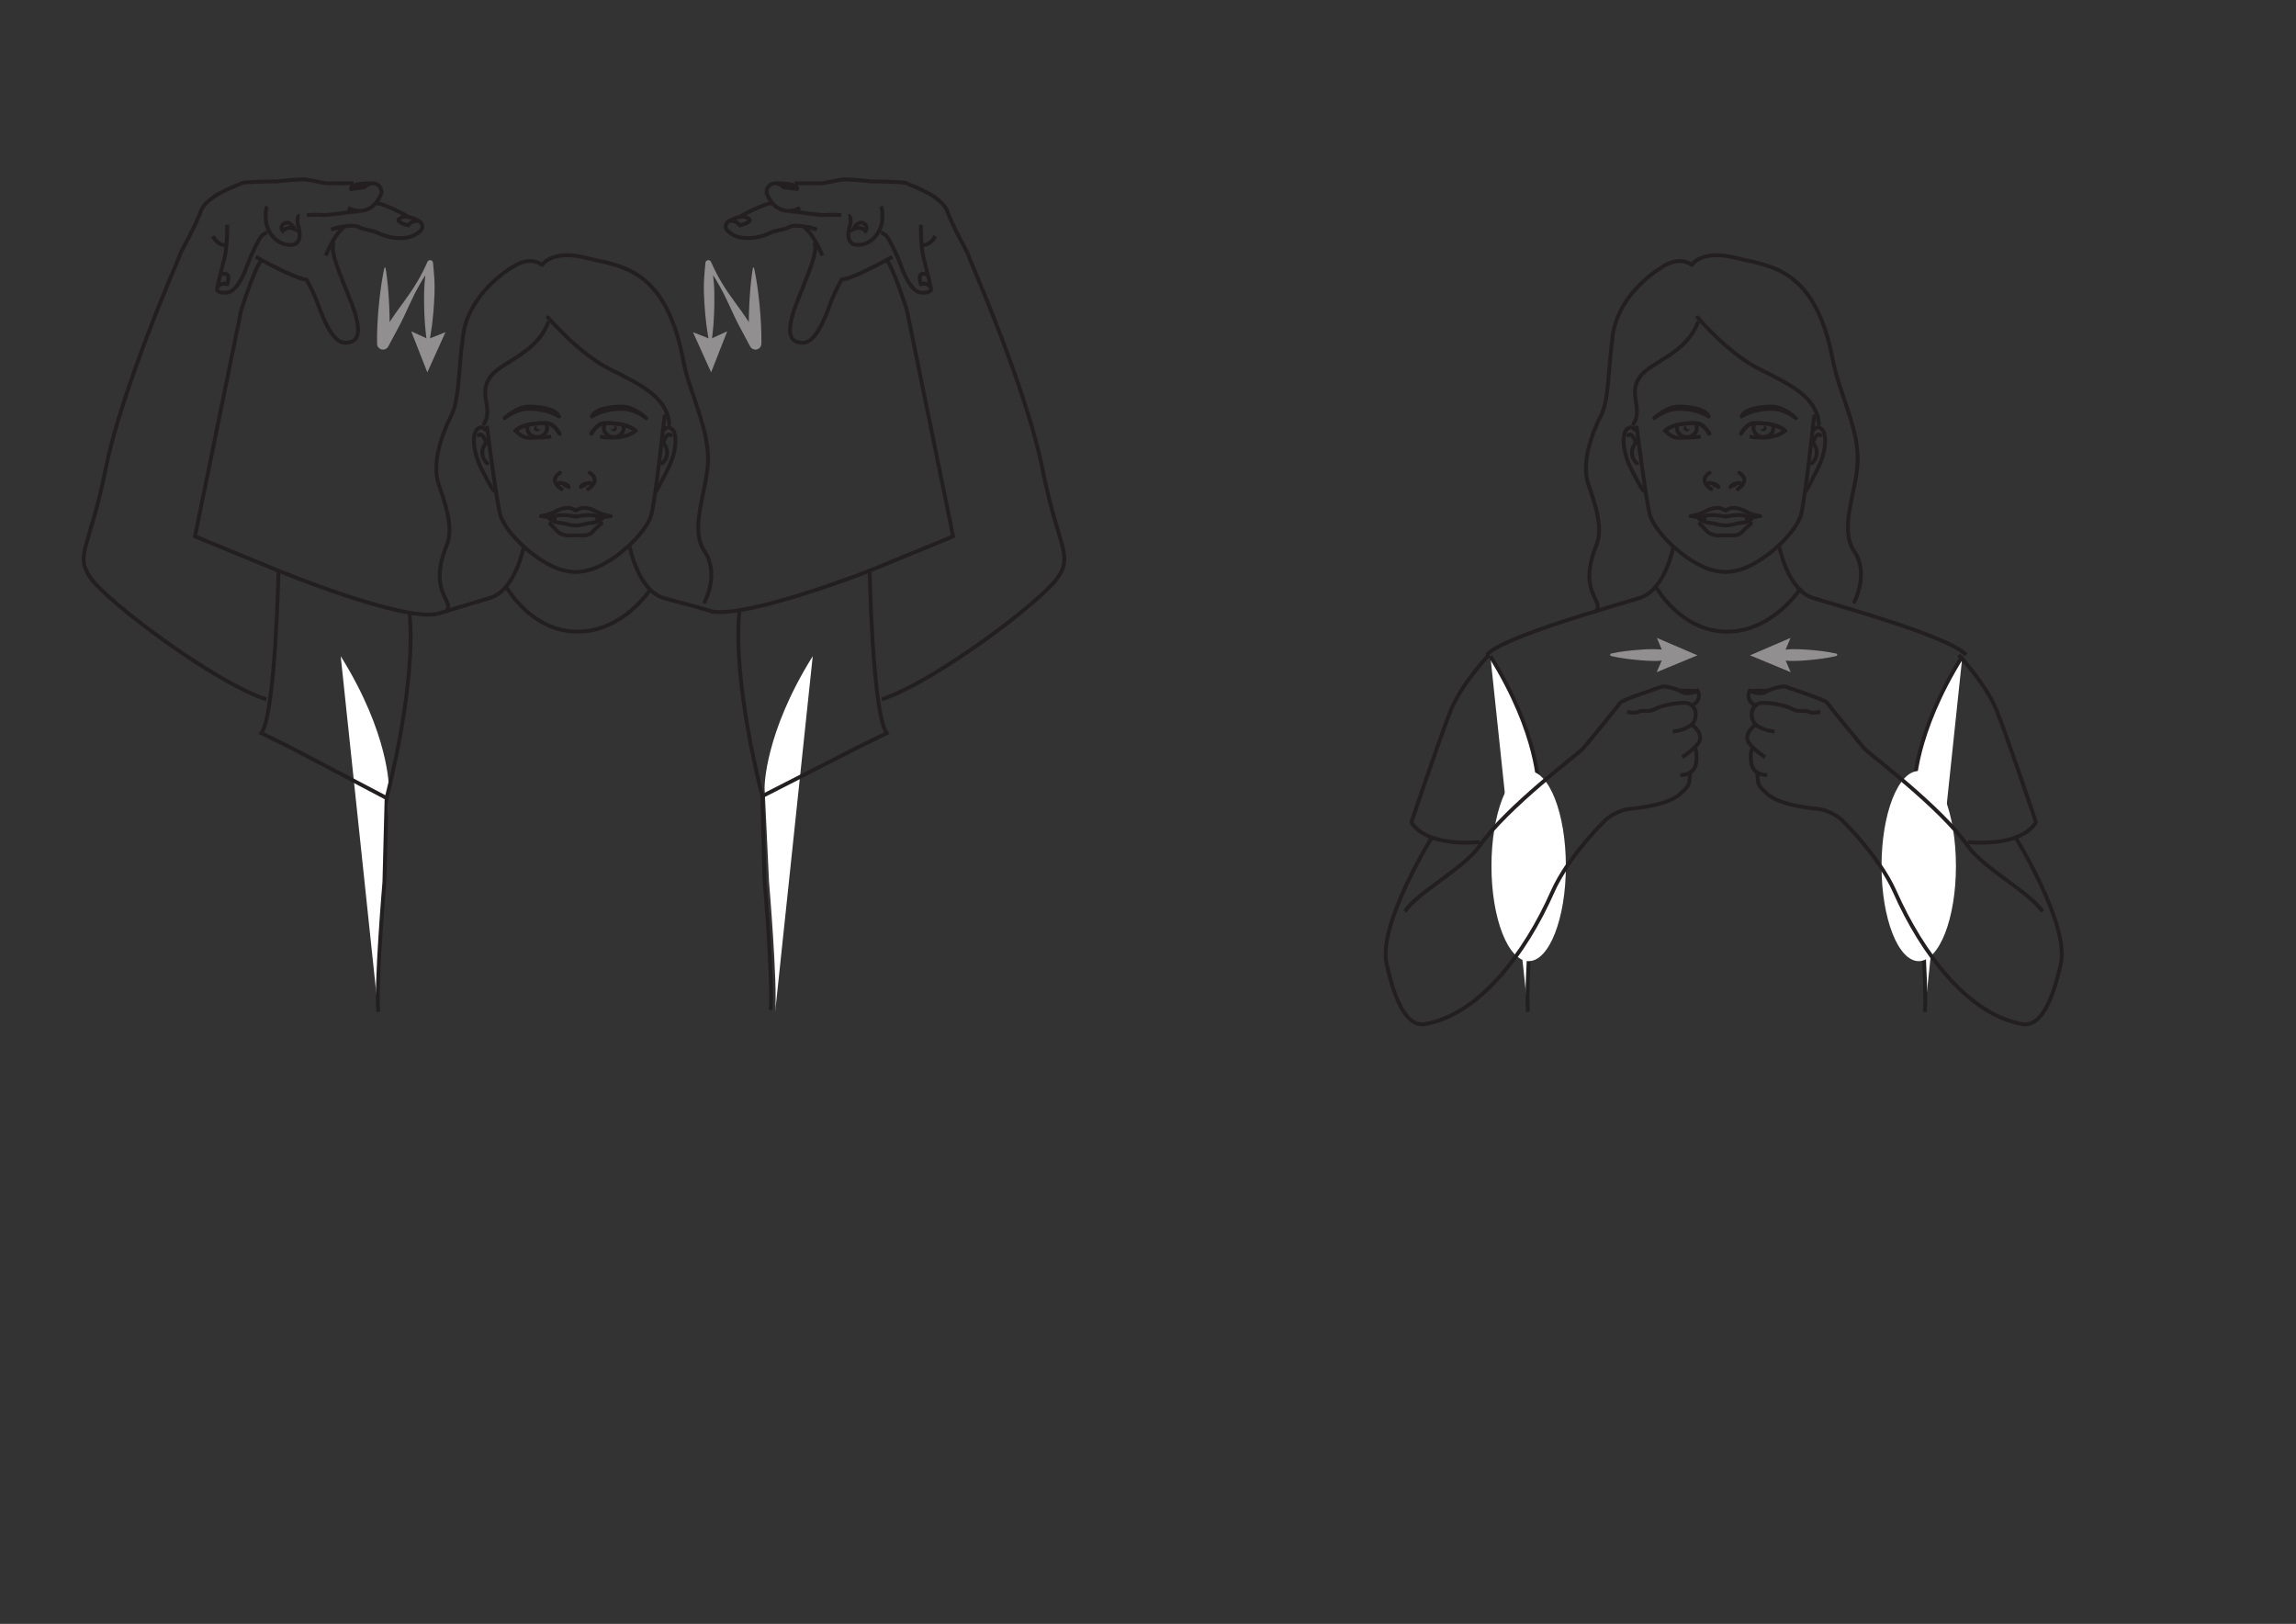 <?xml version="1.0" encoding="UTF-8" standalone="no"?>
<svg
   xmlns:dc="http://purl.org/dc/elements/1.1/"
   xmlns:cc="http://creativecommons.org/ns#"
   xmlns:rdf="http://www.w3.org/1999/02/22-rdf-syntax-ns#"
   xmlns:svg="http://www.w3.org/2000/svg"
   xmlns="http://www.w3.org/2000/svg"
   xmlns:sodipodi="http://sodipodi.sourceforge.net/DTD/sodipodi-0.dtd"
   xmlns:inkscape="http://www.inkscape.org/namespaces/inkscape"
   version="1.1"
   id="svg2"
   xml:space="preserve"
   width="1587.4"
   height="1122.52"
   viewBox="0 0 1587.4 1122.52"
   sodipodi:docname="raincoat.ai"><rect x="0" y="0" width="1587.4" height="1122.52" fill="#333333" stroke="none"/><defs
     id="defs6"><clipPath
       clipPathUnits="userSpaceOnUse"
       id="clipPath18"><path
         d="M 0,841.89 H 1190.552 V 0 H 0 Z"
         id="path16" /></clipPath><clipPath
       clipPathUnits="userSpaceOnUse"
       id="clipPath294"><path
         d="m 596.276,0.062 h 594.275 V 841.89 H 596.276 Z"
         id="path292" /></clipPath><clipPath
       clipPathUnits="userSpaceOnUse"
       id="clipPath450"><path
         d="M 0,841.89 H 1190.552 V 0 H 0 Z"
         id="path448" /></clipPath><clipPath
       clipPathUnits="userSpaceOnUse"
       id="clipPath522"><path
         d="M 0,841.89 H 1190.552 V 0 H 0 Z"
         id="path520" /></clipPath><clipPath
       clipPathUnits="userSpaceOnUse"
       id="clipPath530"><path
         d="m 359.418,707.218 h 35.5 V 649 h -35.5 z"
         id="path528" /></clipPath><clipPath
       clipPathUnits="userSpaceOnUse"
       id="clipPath550"><path
         d="m 195.55,707.218 h 35.5 V 649 h -35.5 z"
         id="path548" /></clipPath><clipPath
       clipPathUnits="userSpaceOnUse"
       id="clipPath570"><path
         d="M 907.648,511.286 H 952.91 V 493.511 H 907.648 Z"
         id="path568" /></clipPath><clipPath
       clipPathUnits="userSpaceOnUse"
       id="clipPath590"><path
         d="m 835.124,511.286 h 45.263 v -17.775 h -45.263 z"
         id="path588" /></clipPath></defs><sodipodi:namedview
     pagecolor="#ffffff"
     bordercolor="#666666"
     borderopacity="1"
     objecttolerance="10"
     gridtolerance="10"
     guidetolerance="10"
     inkscape:pageopacity="0"
     inkscape:pageshadow="2"
     inkscape:window-width="640"
     inkscape:window-height="480"
     id="namedview4" /><g
     id="g10"
     inkscape:groupmode="layer"
     inkscape:label="raincoat"
     transform="matrix(1.333,0,0,-1.333,0,1122.52)"><g
       id="g12"><g
         id="g14"
         clip-path="url(#clipPath18)"><g
           id="g20"
           transform="translate(262.905,537.242)"><path
             d="m 0,0 c 0,0 12.803,-22.705 36.603,-22.705 23.803,0 37.702,21.782 37.702,21.782"
             style="fill:none;stroke:#231f20;stroke-width:2;stroke-linecap:butt;stroke-linejoin:miter;stroke-miterlimit:10;stroke-dasharray:none;stroke-opacity:1"
             id="path22" /></g><g
           id="g24"
           transform="translate(284.198,677.505)"><path
             d="M 0,0 C 0,0 15.984,-18.765 31.971,-26.758 47.955,-34.75 61.855,-41.353 62.898,-55.252"
             style="fill:none;stroke:#231f20;stroke-width:2;stroke-linecap:round;stroke-linejoin:round;stroke-miterlimit:10;stroke-dasharray:none;stroke-opacity:1"
             id="path26" /></g><g
           id="g28"
           transform="translate(231.285,524.923)"><path
             d="m 0,0 c 5.257,5.421 -9.653,9.39 0.294,34.143 2.547,6.337 2.385,13.936 -3.911,31.447 -4.102,11.407 1.856,27.106 6.257,35.754 4.4,8.647 3.707,23.091 6.256,41.856 2.546,18.765 18.531,31.507 27.104,36.372 8.573,4.865 13.901,0.232 13.901,0.232 0,0 4.864,8.109 22.471,3.707 17.609,-4.403 41.468,-4.403 50.736,-53.285 3.364,-17.735 14.2,-36.423 12.698,-54.442 -1.343,-16.03 -9.343,-32.955 -1.606,-44.586 7.74,-11.632 0,-26.115 0,-26.115"
             style="fill:none;stroke:#231f20;stroke-width:2;stroke-linecap:round;stroke-linejoin:round;stroke-miterlimit:10;stroke-dasharray:none;stroke-opacity:1"
             id="path30" /></g><g
           id="g32"
           transform="translate(284.198,674.61)"><path
             d="m 0,0 c -6.023,-15.754 -23.958,-20.171 -29.652,-27.568 -6.914,-8.98 1.597,-16.632 -3.564,-24.789"
             style="fill:none;stroke:#231f20;stroke-width:2;stroke-linecap:round;stroke-linejoin:round;stroke-miterlimit:10;stroke-dasharray:none;stroke-opacity:1"
             id="path34" /></g><g
           id="g36"
           transform="translate(344.663,626.267)"><path
             d="m 0,0 c 0,0 -4.749,-43.313 -6.784,-50.959 -2.036,-7.645 -13.877,-20.325 -26.503,-26.58 -4.186,-2.073 -8.242,-3.027 -11.983,-3.232 h -1.498 c -3.739,0.205 -7.796,1.159 -11.982,3.232 -12.625,6.255 -24.466,18.935 -26.502,26.58 -2.036,7.646 -6.784,45.168 -6.784,45.168"
             style="fill:none;stroke:#231f20;stroke-width:2;stroke-linecap:round;stroke-linejoin:round;stroke-miterlimit:10;stroke-dasharray:none;stroke-opacity:1"
             id="path38" /></g><g
           id="g40"
           transform="translate(344.556,619.304)"><path
             d="m 0,0 c 0,0 1.482,2.382 3.958,0.354 2.476,-2.029 3.079,-10.419 -2.153,-20.84 -5.233,-10.42 -5.778,-11.188 -5.778,-11.188"
             style="fill:none;stroke:#231f20;stroke-width:2;stroke-linecap:round;stroke-linejoin:round;stroke-miterlimit:10;stroke-dasharray:none;stroke-opacity:1"
             id="path42" /></g><g
           id="g44"
           transform="translate(347.894,616.371)"><path
             d="m 0,0 c -2.063,2.028 -3.924,-4.104 -3.924,-4.104 0,0 0.915,-0.438 1.638,-2.556 0.722,-2.117 0.722,-5.385 -2.167,-7.871"
             style="fill:none;stroke:#231f20;stroke-width:2;stroke-linecap:round;stroke-linejoin:round;stroke-miterlimit:10;stroke-dasharray:none;stroke-opacity:1"
             id="path46" /></g><g
           id="g48"
           transform="translate(251.61,619.304)"><path
             d="m 0,0 c 0,0 -1.483,2.382 -3.957,0.354 -2.476,-2.029 -3.08,-10.419 2.152,-20.84 5.234,-10.42 6.35,-11.188 6.35,-11.188"
             style="fill:none;stroke:#231f20;stroke-width:2;stroke-linecap:round;stroke-linejoin:round;stroke-miterlimit:10;stroke-dasharray:none;stroke-opacity:1"
             id="path50" /></g><g
           id="g52"
           transform="translate(248.273,616.371)"><path
             d="m 0,0 c 2.063,2.028 3.924,-4.104 3.924,-4.104 0,0 -0.916,-0.438 -1.637,-2.556 -0.723,-2.117 -0.723,-5.385 2.166,-7.871"
             style="fill:none;stroke:#231f20;stroke-width:2;stroke-linecap:round;stroke-linejoin:round;stroke-miterlimit:10;stroke-dasharray:none;stroke-opacity:1"
             id="path54" /></g><g
           id="g56"
           transform="translate(176.713,501.822)"><path
             d="m 0,0 c 25.315,-40.503 24.978,-68.345 24.978,-68.345 l -2.316,-48.767 c 0,0 -4.509,-53.248 -3.175,-67.354"
             style="fill:#ffffff;fill-opacity:1;fill-rule:nonzero;stroke:none"
             id="path58" /></g><g
           id="g60"
           transform="translate(369.656,524.923)"><path
             d="m 0,0 c -10.876,3.34 -21.375,5.778 -25.754,7.161 -13.119,4.142 -17.422,26.926 -17.422,26.926"
             style="fill:none;stroke:#231f20;stroke-width:2;stroke-linecap:butt;stroke-linejoin:miter;stroke-miterlimit:10;stroke-dasharray:none;stroke-opacity:1"
             id="path62" /></g><g
           id="g64"
           transform="translate(421.536,501.822)"><path
             d="m 0,0 c -25.316,-40.503 -24.979,-68.345 -24.979,-68.345 l 2.317,-48.767 c 0,0 4.508,-53.248 3.174,-67.354"
             style="fill:#ffffff;fill-opacity:1;fill-rule:nonzero;stroke:none"
             id="path66" /></g><g
           id="g68"
           transform="translate(305.853,596.902)"><path
             d="M 0,0 C 0,0 6.412,-3.434 -0.873,-8.454"
             style="fill:none;stroke:#231f20;stroke-width:2;stroke-linecap:round;stroke-linejoin:round;stroke-miterlimit:10;stroke-dasharray:none;stroke-opacity:1"
             id="path70" /></g><g
           id="g72"
           transform="translate(306.218,591.619)"><path
             d="M 0,0 C 0,0 -0.936,0.031 -2.009,-0.195 -3.148,-0.433 -4.448,-0.958 -4.958,-2.114"
             style="fill:none;stroke:#231f20;stroke-width:2;stroke-linecap:round;stroke-linejoin:round;stroke-miterlimit:10;stroke-dasharray:none;stroke-opacity:1"
             id="path74" /></g><g
           id="g76"
           transform="translate(304.606,591.148)"><path
             d="m 0,0 c 0,0 -2.222,-0.202 -3.347,-1.92 0,0 3.203,-0.52 3.347,1.92"
             style="fill:#231f20;fill-opacity:1;fill-rule:nonzero;stroke:none"
             id="path78" /></g><g
           id="g80"
           transform="translate(290.41,596.902)"><path
             d="M 0,0 C 0,0 -6.414,-3.434 0.871,-8.454"
             style="fill:none;stroke:#231f20;stroke-width:2;stroke-linecap:round;stroke-linejoin:round;stroke-miterlimit:10;stroke-dasharray:none;stroke-opacity:1"
             id="path82" /></g><g
           id="g84"
           transform="translate(290.044,591.619)"><path
             d="M 0,0 C 0,0 0.935,0.031 2.01,-0.195 3.148,-0.433 4.449,-0.958 4.958,-2.114"
             style="fill:none;stroke:#231f20;stroke-width:2;stroke-linecap:round;stroke-linejoin:round;stroke-miterlimit:10;stroke-dasharray:none;stroke-opacity:1"
             id="path86" /></g><g
           id="g88"
           transform="translate(291.657,591.148)"><path
             d="M 0,0 C 0,0 2.221,-0.202 3.346,-1.92 3.346,-1.92 0.143,-2.44 0,0"
             style="fill:#231f20;fill-opacity:1;fill-rule:nonzero;stroke:none"
             id="path90" /></g><g
           id="g92"
           transform="translate(290.284,617.115)"><path
             d="m 0,0 c 0,0 -2.848,5.374 -6.651,5.507 -12.566,0.439 -16.265,-3.883 -16.265,-3.883 4.223,-4.116 5.154,-3.889 12.938,-3.525 0,0 3.599,0.103 5.501,0.583"
             style="fill:none;stroke:#231f20;stroke-width:2;stroke-linecap:butt;stroke-linejoin:miter;stroke-miterlimit:10;stroke-dasharray:none;stroke-opacity:1"
             id="path94" /></g><g
           id="g96"
           transform="translate(289.966,626.079)"><path
             d="m 0,0 c -1.639,4.335 -10.732,5.169 -15.703,5.17 -6.423,0 -12.52,-6.013 -12.52,-6.013 0,0 5.332,4.582 11.936,4.833 C -6.334,4.368 0,0 0,0"
             style="fill:#231f20;fill-opacity:1;fill-rule:nonzero;stroke:none"
             id="path98" /></g><g
           id="g100"
           transform="translate(289.966,626.079)"><path
             d="m 0,0 c -1.639,4.335 -10.732,5.169 -15.703,5.17 -6.423,0 -12.52,-6.013 -12.52,-6.013 0,0 5.332,4.582 11.936,4.833 C -6.334,4.368 0,0 0,0 Z"
             style="fill:none;stroke:#231f20;stroke-width:2;stroke-linecap:round;stroke-linejoin:round;stroke-miterlimit:10;stroke-dasharray:none;stroke-opacity:1"
             id="path102" /></g><g
           id="g104"
           transform="translate(273.61,621.329)"><path
             d="m 0,0 c -0.14,-0.527 -0.189,-1.084 -0.123,-1.653 0.306,-2.607 2.852,-4.492 5.687,-4.211 2.832,0.281 4.883,2.62 4.579,5.227 -0.067,0.581 -0.247,1.129 -0.518,1.622"
             style="fill:none;stroke:#231f20;stroke-width:2;stroke-linecap:butt;stroke-linejoin:miter;stroke-miterlimit:10;stroke-dasharray:none;stroke-opacity:1"
             id="path106" /></g><g
           id="g108"
           transform="translate(280.022,619.82)"><path
             d="m 0,0 c -0.393,-0.36 -1.028,-0.361 -1.422,0 -0.393,0.361 -0.393,0.947 0,1.308 0.082,0.075 0.178,0.125 0.277,0.169 -0.519,0.115 -1.084,0.012 -1.492,-0.361 -0.619,-0.57 -0.619,-1.493 0,-2.062 0.619,-0.57 1.624,-0.571 2.244,-0.001 0.315,0.289 0.467,0.668 0.463,1.046 C 0.043,0.067 0.031,0.029 0,0"
             style="fill:#231f20;fill-opacity:1;fill-rule:nonzero;stroke:none"
             id="path110" /></g><g
           id="g112"
           transform="translate(267.369,618.739)"><path
             d="m 0,0 c 0,0 3.699,4.322 16.265,3.883 3.802,-0.133 6.651,-5.507 6.651,-5.507"
             style="fill:none;stroke:#231f20;stroke-width:2;stroke-linecap:round;stroke-linejoin:round;stroke-miterlimit:10;stroke-dasharray:none;stroke-opacity:1"
             id="path114" /></g><g
           id="g116"
           transform="translate(311.136,615.797)"><path
             d="m 0,0 c 2.681,-0.676 1.636,-0.472 5.502,-0.583 8.896,-0.416 12.938,3.525 12.938,3.525 0,0 -3.7,4.322 -16.264,3.883 C -1.627,6.691 -4.477,1.318 -4.477,1.318"
             style="fill:none;stroke:#231f20;stroke-width:2;stroke-linecap:butt;stroke-linejoin:miter;stroke-miterlimit:10;stroke-dasharray:none;stroke-opacity:1"
             id="path118" /></g><g
           id="g120"
           transform="translate(306.978,626.079)"><path
             d="m 0,0 c 1.64,4.335 10.733,5.169 15.703,5.17 6.423,0 12.521,-6.013 12.521,-6.013 0,0 -5.332,4.582 -11.937,4.833 C 6.334,4.368 0,0 0,0"
             style="fill:#231f20;fill-opacity:1;fill-rule:nonzero;stroke:none"
             id="path122" /></g><g
           id="g124"
           transform="translate(306.978,626.079)"><path
             d="m 0,0 c 1.64,4.335 10.733,5.169 15.703,5.17 6.423,0 12.521,-6.013 12.521,-6.013 0,0 -5.332,4.582 -11.937,4.833 C 6.334,4.368 0,0 0,0 Z"
             style="fill:none;stroke:#231f20;stroke-width:2;stroke-linecap:round;stroke-linejoin:round;stroke-miterlimit:10;stroke-dasharray:none;stroke-opacity:1"
             id="path126" /></g><g
           id="g128"
           transform="translate(323.333,621.329)"><path
             d="m 0,0 c 0.141,-0.527 0.19,-1.084 0.123,-1.653 -0.305,-2.607 -2.85,-4.492 -5.686,-4.211 -2.832,0.281 -4.884,2.62 -4.579,5.227 0.066,0.581 0.248,1.129 0.517,1.622"
             style="fill:none;stroke:#231f20;stroke-width:2;stroke-linecap:butt;stroke-linejoin:miter;stroke-miterlimit:10;stroke-dasharray:none;stroke-opacity:1"
             id="path130" /></g><g
           id="g132"
           transform="translate(319.558,620.936)"><path
             d="m 0,0 c -0.406,0.373 -0.972,0.477 -1.492,0.361 0.099,-0.044 0.197,-0.094 0.279,-0.169 0.393,-0.361 0.393,-0.947 0,-1.308 -0.393,-0.361 -1.031,-0.36 -1.423,0 -0.03,0.03 -0.044,0.067 -0.071,0.099 -0.004,-0.378 0.149,-0.757 0.463,-1.046 C -1.623,-2.632 -0.619,-2.632 0,-2.062 0.619,-1.493 0.619,-0.57 0,0"
             style="fill:#231f20;fill-opacity:1;fill-rule:nonzero;stroke:none"
             id="path134" /></g><g
           id="g136"
           transform="translate(329.575,618.739)"><path
             d="m 0,0 c 0,0 -3.699,4.322 -16.264,3.883 -3.802,-0.133 -6.652,-5.507 -6.652,-5.507"
             style="fill:none;stroke:#231f20;stroke-width:2;stroke-linecap:round;stroke-linejoin:round;stroke-miterlimit:10;stroke-dasharray:none;stroke-opacity:1"
             id="path138" /></g><g
           id="g140"
           transform="translate(312.255,572.967)"><path
             d="m 0,0 c 0,0 -2.95,-1.854 -4.926,-1.969 -1.974,-0.117 -4.123,-0.694 -5.524,-1.04 -1.402,-0.346 -3.144,-0.346 -3.144,-0.346 h -0.033 c 0,0 -1.743,0 -3.144,0.346 -1.401,0.346 -3.545,0.923 -5.523,1.04 C -24.27,-1.854 -27.221,0 -27.221,0"
             style="fill:none;stroke:#231f20;stroke-width:2;stroke-linecap:round;stroke-linejoin:round;stroke-miterlimit:10;stroke-dasharray:none;stroke-opacity:1"
             id="path142" /></g><g
           id="g144"
           transform="translate(316.742,574.46)"><path
             d="m 0,0 c 0,0 -4.107,0.692 -6.254,1.732 -2.147,1.039 -4.108,2.541 -8.123,2.541 -1.587,0 -3.704,-1.387 -3.704,-1.387 h -0.033 c 0,0 -2.115,1.387 -3.703,1.387 -4.014,0 -5.976,-1.502 -8.123,-2.541 C -32.087,0.692 -36.194,0 -36.194,0"
             style="fill:none;stroke:#231f20;stroke-width:2;stroke-linecap:round;stroke-linejoin:round;stroke-miterlimit:10;stroke-dasharray:none;stroke-opacity:1"
             id="path146" /></g><g
           id="g148"
           transform="translate(309.741,573.421)"><path
             d="M 0,0 V -1.758 L 1.867,0 Z"
             style="fill:none;stroke:#231f20;stroke-width:2;stroke-linecap:round;stroke-linejoin:round;stroke-miterlimit:10;stroke-dasharray:none;stroke-opacity:1"
             id="path150" /></g><g
           id="g152"
           transform="translate(287.753,573.421)"><path
             d="M 0,0 V -1.758 L -1.867,0 Z"
             style="fill:none;stroke:#231f20;stroke-width:2;stroke-linecap:round;stroke-linejoin:round;stroke-miterlimit:10;stroke-dasharray:none;stroke-opacity:1"
             id="path154" /></g><g
           id="g156"
           transform="translate(315.997,574.398)"><path
             d="m 0,0 c 0,0 -3.55,-1.038 -6.256,0 -2.708,1.041 -8.122,0.464 -9.894,0 -1.776,-0.46 -1.03,0.063 -1.03,0.063 h -0.345 c 0,0 0.748,-0.523 -1.027,-0.063 -1.774,0.464 -7.189,1.041 -9.895,0 -2.705,-1.038 -6.256,0 -6.256,0"
             style="fill:none;stroke:#231f20;stroke-width:2;stroke-linecap:round;stroke-linejoin:round;stroke-miterlimit:10;stroke-dasharray:none;stroke-opacity:1"
             id="path158" /></g><g
           id="g160"
           transform="translate(285.358,570.524)"><path
             d="m 0,0 3.412,-3.627 c 0,0 2.039,-2.513 6.234,-2.486 4.194,0.028 7.124,0.047 7.124,0.047 0,0 3.614,-0.566 5.792,2.565 l 4.01,3.676"
             style="fill:none;stroke:#231f20;stroke-width:2;stroke-linecap:round;stroke-linejoin:round;stroke-miterlimit:10;stroke-dasharray:none;stroke-opacity:1"
             id="path162" /></g><g
           id="g164"
           transform="translate(451.027,546.13)"><path
             d="M 0,0 C 0,0 -63.8,-24.94 -82.346,-21.034"
             style="fill:none;stroke:#231f20;stroke-width:2;stroke-linecap:butt;stroke-linejoin:miter;stroke-miterlimit:10;stroke-dasharray:none;stroke-opacity:1"
             id="path166" /></g><g
           id="g168"
           transform="translate(470.329,681.447)"><path
             d="m 0,0 24.01,-117.493 -43.312,-17.824 c 0,0 1.499,-73.723 8.866,-84.223 l -15.676,-7.723 -48.828,-24.929"
             style="fill:none;stroke:#231f20;stroke-width:2;stroke-linecap:butt;stroke-linejoin:miter;stroke-miterlimit:10;stroke-dasharray:none;stroke-opacity:1"
             id="path170" /></g><g
           id="g172"
           transform="translate(470.329,681.447)"><path
             d="M 0,0 C 0,0 -8.297,25.668 -10.789,25.668"
             style="fill:none;stroke:#231f20;stroke-width:2;stroke-linecap:butt;stroke-linejoin:miter;stroke-miterlimit:10;stroke-dasharray:none;stroke-opacity:1"
             id="path174" /></g><g
           id="g176"
           transform="translate(462.853,708.941)"><path
             d="m 0,0 c 0,0 -20.286,-11.479 -26.337,-11.835 0,0 -3.915,-6.762 -6.406,-13.88 -2.491,-7.118 -7.476,-18.863 -13.525,-18.863 -6.05,0 -10.677,3.202 -2.135,23.846 8.542,20.643 9.255,24.914 7.83,28.117"
             style="fill:none;stroke:#231f20;stroke-width:2;stroke-linecap:butt;stroke-linejoin:miter;stroke-miterlimit:10;stroke-dasharray:none;stroke-opacity:1"
             id="path178" /></g><g
           id="g180"
           transform="translate(377.436,727.004)"><path
             d="M 0,0 C 0,0 7.118,4.805 11.032,1.602 13.08,-0.074 6.404,-1.78 6.404,-1.78 2.845,2.136 0,0 0,0 c 0,0 -2.362,-2.264 0,-4.627 6.87,-6.869 19.575,-2.491 22.066,-1.067 2.492,1.423 6.763,1.423 10.267,3.203 3.503,1.78 13.936,-1.424 13.936,-1.424 0,0 -9.254,3.203 -5.339,0 3.915,-3.203 8.186,-13.524 8.186,-13.524"
             style="fill:none;stroke:#231f20;stroke-width:2;stroke-linecap:butt;stroke-linejoin:miter;stroke-miterlimit:10;stroke-dasharray:none;stroke-opacity:1"
             id="path182" /></g><g
           id="g184"
           transform="translate(383.663,729.707)"><path
             d="M 0,0 C 0,0 13.524,7.619 17.084,6.907"
             style="fill:none;stroke:#231f20;stroke-width:2;stroke-linecap:butt;stroke-linejoin:miter;stroke-miterlimit:10;stroke-dasharray:none;stroke-opacity:1"
             id="path186" /></g><g
           id="g188"
           transform="translate(409.769,732.52)"><path
             d="m 0,0 c 0,0 5.748,-0.534 7.705,-0.889 1.957,-0.356 9.078,-1.068 9.078,-1.068 0,0 6.039,0.355 9.76,0"
             style="fill:none;stroke:#231f20;stroke-width:2;stroke-linecap:butt;stroke-linejoin:miter;stroke-miterlimit:10;stroke-dasharray:none;stroke-opacity:1"
             id="path190" /></g><g
           id="g192"
           transform="translate(414.982,734.3)"><path
             d="m 0,0 c 0,0 -11.039,-6.491 -17.083,6.94 -1.295,2.874 1.707,6.793 5.628,5.57 0.934,-0.291 1.921,-0.874 2.913,-1.833 l 6.94,-0.89 c 0,0 1.602,2.953 -10.676,2.953"
             style="fill:none;stroke:#231f20;stroke-width:2;stroke-linecap:butt;stroke-linejoin:miter;stroke-miterlimit:10;stroke-dasharray:none;stroke-opacity:1"
             id="path194" /></g><g
           id="g196"
           transform="translate(457.307,479.381)"><path
             d="m 0,0 c 27.702,9.234 82.65,50.775 91.146,62.965 8.495,12.189 0.369,15.514 -7.757,56.514 -8.126,41 -37.308,107.857 -37.308,107.857 l -1.74,4.627 c 0,0 -7.118,12.635 -10.322,21.176 -3.203,8.541 -19.575,13.525 -20.996,14.489 -1.423,0.963 -18.866,1.03 -18.866,1.03 -1.601,0.393 -11.211,1.032 -13.525,1.032 -2.314,0 -9.965,-1.958 -12.1,-2.031 -2.135,-0.073 -13.704,0 -13.704,0"
             style="fill:none;stroke:#231f20;stroke-width:2;stroke-linecap:butt;stroke-linejoin:miter;stroke-miterlimit:10;stroke-dasharray:none;stroke-opacity:1"
             id="path198" /></g><g
           id="g200"
           transform="translate(481.481,698.56)"><path
             d="m 0,0 c 0,0 -0.3,1.573 -2.612,1.573 -3.208,0 -1.251,-5.339 -1.251,-5.339 4.443,1.068 5.344,-2.492 5.344,-2.492 0,0 -0.541,2.329 -1.279,5.418 C 0.137,-0.566 0.069,-0.286 0,0 -0.756,3.148 -1.676,6.893 -2.434,9.758 -4.035,15.809 -3.857,27.02 -3.857,27.02"
             style="fill:none;stroke:#231f20;stroke-width:2;stroke-linecap:butt;stroke-linejoin:miter;stroke-miterlimit:10;stroke-dasharray:none;stroke-opacity:1"
             id="path202" /></g><g
           id="g204"
           transform="translate(482.962,692.302)"><path
             d="m 0,0 c 0,0 0.355,-2.313 -5.161,-1.958 -5.516,0.356 -9.609,11.39 -10.855,14.949 -1.246,3.559 -5.517,12.669 -7.119,14.342 -1.601,1.674 -2.935,1.852 -2.935,1.852"
             style="fill:none;stroke:#231f20;stroke-width:2;stroke-linecap:butt;stroke-linejoin:miter;stroke-miterlimit:10;stroke-dasharray:none;stroke-opacity:1"
             id="path206" /></g><g
           id="g208"
           transform="translate(456.892,735.012)"><path
             d="M 0,0 C 0,0 1.249,-1.424 0.624,-7.474 0,-13.524 -4.894,-19.931 -12.013,-19.931 c -7.118,0 -4.449,8.898 -3.915,10.499 0.534,1.602 0.272,4.806 -0.931,4.628"
             style="fill:none;stroke:#231f20;stroke-width:2;stroke-linecap:butt;stroke-linejoin:miter;stroke-miterlimit:10;stroke-dasharray:none;stroke-opacity:1"
             id="path210" /></g><g
           id="g212"
           transform="translate(448.861,722.376)"><path
             d="m 0,0 c 0,0 -2.559,2.848 -6.296,0.89 0,0 1.78,3.381 3.915,3.381 C -0.245,4.271 1.668,1.958 0,0 Z"
             style="fill:none;stroke:#231f20;stroke-width:2;stroke-linecap:butt;stroke-linejoin:miter;stroke-miterlimit:10;stroke-dasharray:none;stroke-opacity:1"
             id="path214" /></g><g
           id="g216"
           transform="translate(478,715.081)"><path
             d="M 0,0 C 0,0 3.895,-1.035 7.098,4.554"
             style="fill:none;stroke:#231f20;stroke-width:2;stroke-linecap:butt;stroke-linejoin:miter;stroke-miterlimit:10;stroke-dasharray:none;stroke-opacity:1"
             id="path218" /></g><g
           id="g220"
           transform="translate(226.786,523.756)"><path
             d="M 0,0 C 12.093,3.752 22.796,6.823 27.562,8.328 40.68,12.47 44.984,35.254 44.984,35.254"
             style="fill:none;stroke:#231f20;stroke-width:2;stroke-linecap:butt;stroke-linejoin:miter;stroke-miterlimit:10;stroke-dasharray:none;stroke-opacity:1"
             id="path222" /></g><g
           id="g224"
           transform="translate(212.388,524.681)"><path
             d="m 0,0 c 3.75,-37.931 -11.879,-96.425 -11.879,-96.425 l -1.134,-43.546 c 0,0 -4.508,-53.248 -3.174,-67.354"
             style="fill:none;stroke:#231f20;stroke-width:2;stroke-linecap:butt;stroke-linejoin:miter;stroke-miterlimit:10;stroke-dasharray:none;stroke-opacity:1"
             id="path226" /></g><g
           id="g228"
           transform="translate(144.44,546.13)"><path
             d="M 0,0 C 0,0 63.799,-26.279 82.345,-22.374"
             style="fill:none;stroke:#231f20;stroke-width:2;stroke-linecap:butt;stroke-linejoin:miter;stroke-miterlimit:10;stroke-dasharray:none;stroke-opacity:1"
             id="path230" /></g><g
           id="g232"
           transform="translate(125.139,681.447)"><path
             d="m 0,0 -24.01,-117.493 43.312,-17.824 c 0,0 -1.499,-73.723 -8.867,-84.223 l 15.677,-7.723 50.169,-26.408"
             style="fill:none;stroke:#231f20;stroke-width:2;stroke-linecap:butt;stroke-linejoin:miter;stroke-miterlimit:10;stroke-dasharray:none;stroke-opacity:1"
             id="path234" /></g><g
           id="g236"
           transform="translate(125.139,681.447)"><path
             d="M 0,0 C 0,0 8.297,25.668 10.789,25.668"
             style="fill:none;stroke:#231f20;stroke-width:2;stroke-linecap:butt;stroke-linejoin:miter;stroke-miterlimit:10;stroke-dasharray:none;stroke-opacity:1"
             id="path238" /></g><g
           id="g240"
           transform="translate(132.614,708.941)"><path
             d="m 0,0 c 0,0 20.286,-11.479 26.337,-11.835 0,0 3.915,-6.762 6.406,-13.88 2.491,-7.118 7.476,-18.863 13.526,-18.863 6.049,0 10.676,3.202 2.134,23.846 -8.542,20.643 -9.255,24.914 -7.83,28.117"
             style="fill:none;stroke:#231f20;stroke-width:2;stroke-linecap:butt;stroke-linejoin:miter;stroke-miterlimit:10;stroke-dasharray:none;stroke-opacity:1"
             id="path242" /></g><g
           id="g244"
           transform="translate(218.032,727.004)"><path
             d="M 0,0 C 0,0 -7.118,4.805 -11.032,1.602 -13.08,-0.074 -6.404,-1.78 -6.404,-1.78 -2.845,2.136 0,0 0,0 c 0,0 2.362,-2.264 0,-4.627 -6.87,-6.869 -19.575,-2.491 -22.066,-1.067 -2.492,1.423 -6.763,1.423 -10.267,3.203 -3.503,1.78 -13.936,-1.424 -13.936,-1.424 0,0 9.254,3.203 5.339,0 -3.915,-3.203 -8.186,-13.524 -8.186,-13.524"
             style="fill:none;stroke:#231f20;stroke-width:2;stroke-linecap:butt;stroke-linejoin:miter;stroke-miterlimit:10;stroke-dasharray:none;stroke-opacity:1"
             id="path246" /></g><g
           id="g248"
           transform="translate(211.805,729.707)"><path
             d="M 0,0 C 0,0 -13.524,7.619 -17.084,6.907"
             style="fill:none;stroke:#231f20;stroke-width:2;stroke-linecap:butt;stroke-linejoin:miter;stroke-miterlimit:10;stroke-dasharray:none;stroke-opacity:1"
             id="path250" /></g><g
           id="g252"
           transform="translate(185.699,732.52)"><path
             d="m 0,0 c 0,0 -5.748,-0.534 -7.705,-0.889 -1.957,-0.356 -9.078,-1.068 -9.078,-1.068 0,0 -6.039,0.355 -9.76,0"
             style="fill:none;stroke:#231f20;stroke-width:2;stroke-linecap:butt;stroke-linejoin:miter;stroke-miterlimit:10;stroke-dasharray:none;stroke-opacity:1"
             id="path254" /></g><g
           id="g256"
           transform="translate(180.485,734.3)"><path
             d="m 0,0 c 0,0 11.039,-6.491 17.083,6.94 1.295,2.874 -1.707,6.793 -5.628,5.57 C 10.52,12.219 9.534,11.636 8.542,10.677 l -6.94,-0.89 c 0,0 -1.602,2.953 10.676,2.953"
             style="fill:none;stroke:#231f20;stroke-width:2;stroke-linecap:butt;stroke-linejoin:miter;stroke-miterlimit:10;stroke-dasharray:none;stroke-opacity:1"
             id="path258" /></g><g
           id="g260"
           transform="translate(138.161,479.381)"><path
             d="m 0,0 c -27.702,9.234 -82.649,50.775 -91.146,62.965 -8.495,12.189 -0.369,15.514 7.757,56.514 8.126,41 37.308,107.857 37.308,107.857 l 1.74,4.627 c 0,0 7.118,12.635 10.322,21.176 3.204,8.541 19.575,13.525 20.997,14.489 1.422,0.963 18.865,1.03 18.865,1.03 1.601,0.393 11.211,1.032 13.525,1.032 2.314,0 9.965,-1.958 12.1,-2.031 2.136,-0.073 13.704,0 13.704,0"
             style="fill:none;stroke:#231f20;stroke-width:2;stroke-linecap:butt;stroke-linejoin:miter;stroke-miterlimit:10;stroke-dasharray:none;stroke-opacity:1"
             id="path262" /></g><g
           id="g264"
           transform="translate(113.987,698.56)"><path
             d="m 0,0 c 0,0 0.3,1.573 2.612,1.573 3.208,0 1.251,-5.339 1.251,-5.339 -4.443,1.068 -5.344,-2.492 -5.344,-2.492 0,0 0.541,2.329 1.279,5.418 C -0.137,-0.566 -0.069,-0.286 0,0 0.756,3.148 1.676,6.893 2.434,9.758 4.035,15.809 3.857,27.02 3.857,27.02"
             style="fill:none;stroke:#231f20;stroke-width:2;stroke-linecap:butt;stroke-linejoin:miter;stroke-miterlimit:10;stroke-dasharray:none;stroke-opacity:1"
             id="path266" /></g><g
           id="g268"
           transform="translate(112.506,692.302)"><path
             d="m 0,0 c 0,0 -0.354,-2.313 5.161,-1.958 5.516,0.356 9.609,11.39 10.855,14.949 1.246,3.559 5.517,12.669 7.119,14.342 1.601,1.674 2.935,1.852 2.935,1.852"
             style="fill:none;stroke:#231f20;stroke-width:2;stroke-linecap:butt;stroke-linejoin:miter;stroke-miterlimit:10;stroke-dasharray:none;stroke-opacity:1"
             id="path270" /></g><g
           id="g272"
           transform="translate(138.576,735.012)"><path
             d="m 0,0 c 0,0 -1.249,-1.424 -0.624,-7.474 0.624,-6.05 5.518,-12.457 12.637,-12.457 7.118,0 4.449,8.898 3.915,10.499 -0.534,1.602 -0.272,4.806 0.931,4.628"
             style="fill:none;stroke:#231f20;stroke-width:2;stroke-linecap:butt;stroke-linejoin:miter;stroke-miterlimit:10;stroke-dasharray:none;stroke-opacity:1"
             id="path274" /></g><g
           id="g276"
           transform="translate(146.607,722.376)"><path
             d="m 0,0 c 0,0 2.559,2.848 6.296,0.89 0,0 -1.78,3.381 -3.915,3.381 C 0.245,4.271 -1.668,1.958 0,0 Z"
             style="fill:none;stroke:#231f20;stroke-width:2;stroke-linecap:butt;stroke-linejoin:miter;stroke-miterlimit:10;stroke-dasharray:none;stroke-opacity:1"
             id="path278" /></g><g
           id="g280"
           transform="translate(117.468,715.081)"><path
             d="M 0,0 C 0,0 -3.895,-1.035 -7.098,4.554"
             style="fill:none;stroke:#231f20;stroke-width:2;stroke-linecap:butt;stroke-linejoin:miter;stroke-miterlimit:10;stroke-dasharray:none;stroke-opacity:1"
             id="path282" /></g><g
           id="g284"
           transform="translate(383.511,525.681)"><path
             d="m 0,0 c -3.75,-37.931 11.879,-96.425 11.879,-96.425 l 1.134,-43.546 c 0,0 4.508,-53.248 3.174,-67.354"
             style="fill:none;stroke:#231f20;stroke-width:2;stroke-linecap:butt;stroke-linejoin:miter;stroke-miterlimit:10;stroke-dasharray:none;stroke-opacity:1"
             id="path286" /></g></g></g><g
       id="g288"><g
         id="g290"
         clip-path="url(#clipPath294)"><g
           id="g296"
           transform="translate(771.153,502.513)"><path
             d="m 0,0 c 8.285,9.432 66.362,25.428 79.478,29.571 13.118,4.142 17.421,26.926 17.421,26.926"
             style="fill:none;stroke:#231f20;stroke-width:2;stroke-linecap:butt;stroke-linejoin:miter;stroke-miterlimit:10;stroke-dasharray:none;stroke-opacity:1"
             id="path298" /></g><g
           id="g300"
           transform="translate(859.188,537.242)"><path
             d="m 0,0 c 0,0 12.803,-22.705 36.603,-22.705 23.803,0 38.385,22.776 38.385,22.776"
             style="fill:none;stroke:#231f20;stroke-width:2;stroke-linecap:butt;stroke-linejoin:miter;stroke-miterlimit:10;stroke-dasharray:none;stroke-opacity:1"
             id="path302" /></g><g
           id="g304"
           transform="translate(880.481,677.505)"><path
             d="M 0,0 C 0,0 15.984,-18.765 31.971,-26.758 47.955,-34.75 61.855,-41.353 62.898,-55.252"
             style="fill:none;stroke:#231f20;stroke-width:2;stroke-linecap:round;stroke-linejoin:round;stroke-miterlimit:10;stroke-dasharray:none;stroke-opacity:1"
             id="path306" /></g><g
           id="g308"
           transform="translate(827.568,524.923)"><path
             d="m 0,0 c 5.257,5.421 -9.653,9.39 0.294,34.143 2.547,6.337 2.385,13.936 -3.911,31.447 -4.102,11.407 1.856,27.106 6.257,35.754 4.4,8.647 3.707,23.091 6.256,41.856 2.546,18.765 18.531,31.507 27.104,36.372 8.573,4.865 13.901,0.232 13.901,0.232 0,0 4.864,8.109 22.471,3.707 17.609,-4.403 41.468,-4.403 50.736,-53.285 3.364,-17.735 14.2,-36.423 12.698,-54.442 -1.343,-16.03 -9.343,-32.955 -1.606,-44.586 7.74,-11.632 0,-26.115 0,-26.115"
             style="fill:none;stroke:#231f20;stroke-width:2;stroke-linecap:round;stroke-linejoin:round;stroke-miterlimit:10;stroke-dasharray:none;stroke-opacity:1"
             id="path310" /></g><g
           id="g312"
           transform="translate(880.481,674.61)"><path
             d="m 0,0 c -6.023,-15.754 -23.958,-20.171 -29.652,-27.568 -6.914,-8.98 1.597,-16.632 -3.564,-24.789"
             style="fill:none;stroke:#231f20;stroke-width:2;stroke-linecap:round;stroke-linejoin:round;stroke-miterlimit:10;stroke-dasharray:none;stroke-opacity:1"
             id="path314" /></g><g
           id="g316"
           transform="translate(940.946,626.267)"><path
             d="m 0,0 c 0,0 -4.749,-43.313 -6.784,-50.959 -2.036,-7.645 -13.877,-20.325 -26.503,-26.58 -4.186,-2.073 -8.242,-3.027 -11.983,-3.232 h -1.498 c -3.739,0.205 -7.797,1.159 -11.982,3.232 -12.625,6.255 -24.466,18.935 -26.502,26.58 -2.036,7.646 -6.784,45.168 -6.784,45.168"
             style="fill:none;stroke:#231f20;stroke-width:2;stroke-linecap:round;stroke-linejoin:round;stroke-miterlimit:10;stroke-dasharray:none;stroke-opacity:1"
             id="path318" /></g><g
           id="g320"
           transform="translate(940.839,619.304)"><path
             d="m 0,0 c 0,0 1.482,2.382 3.958,0.354 2.476,-2.029 3.079,-10.419 -2.153,-20.84 -5.233,-10.42 -5.778,-11.188 -5.778,-11.188"
             style="fill:none;stroke:#231f20;stroke-width:2;stroke-linecap:round;stroke-linejoin:round;stroke-miterlimit:10;stroke-dasharray:none;stroke-opacity:1"
             id="path322" /></g><g
           id="g324"
           transform="translate(944.177,616.371)"><path
             d="m 0,0 c -2.063,2.028 -3.924,-4.104 -3.924,-4.104 0,0 0.915,-0.438 1.638,-2.556 0.721,-2.117 0.721,-5.385 -2.167,-7.871"
             style="fill:none;stroke:#231f20;stroke-width:2;stroke-linecap:round;stroke-linejoin:round;stroke-miterlimit:10;stroke-dasharray:none;stroke-opacity:1"
             id="path326" /></g><g
           id="g328"
           transform="translate(847.894,619.304)"><path
             d="m 0,0 c 0,0 -1.483,2.382 -3.957,0.354 -2.476,-2.029 -3.08,-10.419 2.152,-20.84 5.234,-10.42 6.35,-11.188 6.35,-11.188"
             style="fill:none;stroke:#231f20;stroke-width:2;stroke-linecap:round;stroke-linejoin:round;stroke-miterlimit:10;stroke-dasharray:none;stroke-opacity:1"
             id="path330" /></g><g
           id="g332"
           transform="translate(844.556,616.371)"><path
             d="m 0,0 c 2.063,2.028 3.924,-4.104 3.924,-4.104 0,0 -0.916,-0.438 -1.637,-2.556 -0.723,-2.117 -0.723,-5.385 2.166,-7.871"
             style="fill:none;stroke:#231f20;stroke-width:2;stroke-linecap:round;stroke-linejoin:round;stroke-miterlimit:10;stroke-dasharray:none;stroke-opacity:1"
             id="path334" /></g><g
           id="g336"
           transform="translate(772.996,501.822)"><path
             d="m 0,0 c 25.315,-40.503 24.978,-68.345 24.978,-68.345 l -2.316,-48.767 c 0,0 -4.509,-53.248 -3.175,-67.354"
             style="fill:#ffffff;fill-opacity:1;fill-rule:nonzero;stroke:#231f20;stroke-width:2;stroke-linecap:butt;stroke-linejoin:miter;stroke-miterlimit:10;stroke-dasharray:none;stroke-opacity:1"
             id="path338" /></g><g
           id="g340"
           transform="translate(1019.661,502.513)"><path
             d="m 0,0 c -8.285,9.432 -66.361,25.428 -79.477,29.571 -13.119,4.142 -17.421,26.926 -17.421,26.926"
             style="fill:none;stroke:#231f20;stroke-width:2;stroke-linecap:butt;stroke-linejoin:miter;stroke-miterlimit:10;stroke-dasharray:none;stroke-opacity:1"
             id="path342" /></g><g
           id="g344"
           transform="translate(1017.819,501.822)"><path
             d="m 0,0 c -25.316,-40.503 -24.979,-68.345 -24.979,-68.345 l 2.317,-48.767 c 0,0 4.508,-53.248 3.174,-67.354"
             style="fill:#ffffff;fill-opacity:1;fill-rule:nonzero;stroke:#231f20;stroke-width:2;stroke-linecap:butt;stroke-linejoin:miter;stroke-miterlimit:10;stroke-dasharray:none;stroke-opacity:1"
             id="path346" /></g><g
           id="g348"
           transform="translate(902.136,596.902)"><path
             d="M 0,0 C 0,0 6.412,-3.434 -0.873,-8.454"
             style="fill:none;stroke:#231f20;stroke-width:2;stroke-linecap:round;stroke-linejoin:round;stroke-miterlimit:10;stroke-dasharray:none;stroke-opacity:1"
             id="path350" /></g><g
           id="g352"
           transform="translate(902.501,591.619)"><path
             d="M 0,0 C 0,0 -0.936,0.031 -2.009,-0.195 -3.148,-0.433 -4.448,-0.958 -4.958,-2.114"
             style="fill:none;stroke:#231f20;stroke-width:2;stroke-linecap:round;stroke-linejoin:round;stroke-miterlimit:10;stroke-dasharray:none;stroke-opacity:1"
             id="path354" /></g><g
           id="g356"
           transform="translate(900.889,591.148)"><path
             d="m 0,0 c 0,0 -2.222,-0.202 -3.347,-1.92 0,0 3.203,-0.52 3.347,1.92"
             style="fill:#231f20;fill-opacity:1;fill-rule:nonzero;stroke:none"
             id="path358" /></g><g
           id="g360"
           transform="translate(886.693,596.902)"><path
             d="M 0,0 C 0,0 -6.414,-3.434 0.871,-8.454"
             style="fill:none;stroke:#231f20;stroke-width:2;stroke-linecap:round;stroke-linejoin:round;stroke-miterlimit:10;stroke-dasharray:none;stroke-opacity:1"
             id="path362" /></g><g
           id="g364"
           transform="translate(886.327,591.619)"><path
             d="M 0,0 C 0,0 0.935,0.031 2.01,-0.195 3.148,-0.433 4.449,-0.958 4.958,-2.114"
             style="fill:none;stroke:#231f20;stroke-width:2;stroke-linecap:round;stroke-linejoin:round;stroke-miterlimit:10;stroke-dasharray:none;stroke-opacity:1"
             id="path366" /></g><g
           id="g368"
           transform="translate(887.94,591.148)"><path
             d="M 0,0 C 0,0 2.221,-0.202 3.346,-1.92 3.346,-1.92 0.143,-2.44 0,0"
             style="fill:#231f20;fill-opacity:1;fill-rule:nonzero;stroke:none"
             id="path370" /></g><g
           id="g372"
           transform="translate(886.567,617.115)"><path
             d="m 0,0 c 0,0 -2.848,5.374 -6.651,5.507 -12.566,0.439 -16.265,-3.883 -16.265,-3.883 4.223,-4.116 5.154,-3.889 12.938,-3.525 0,0 3.599,0.103 5.501,0.583"
             style="fill:none;stroke:#231f20;stroke-width:2;stroke-linecap:butt;stroke-linejoin:miter;stroke-miterlimit:10;stroke-dasharray:none;stroke-opacity:1"
             id="path374" /></g><g
           id="g376"
           transform="translate(886.249,626.079)"><path
             d="m 0,0 c -1.639,4.335 -10.732,5.169 -15.703,5.17 -6.423,0 -12.52,-6.013 -12.52,-6.013 0,0 5.332,4.582 11.936,4.833 C -6.334,4.368 0,0 0,0"
             style="fill:#231f20;fill-opacity:1;fill-rule:nonzero;stroke:none"
             id="path378" /></g><g
           id="g380"
           transform="translate(886.249,626.079)"><path
             d="m 0,0 c -1.639,4.335 -10.732,5.169 -15.703,5.17 -6.423,0 -12.52,-6.013 -12.52,-6.013 0,0 5.332,4.582 11.936,4.833 C -6.334,4.368 0,0 0,0 Z"
             style="fill:none;stroke:#231f20;stroke-width:2;stroke-linecap:round;stroke-linejoin:round;stroke-miterlimit:10;stroke-dasharray:none;stroke-opacity:1"
             id="path382" /></g><g
           id="g384"
           transform="translate(869.894,621.329)"><path
             d="m 0,0 c -0.14,-0.527 -0.19,-1.084 -0.123,-1.653 0.306,-2.607 2.852,-4.492 5.687,-4.211 2.832,0.281 4.883,2.62 4.579,5.227 -0.067,0.581 -0.247,1.129 -0.518,1.622"
             style="fill:none;stroke:#231f20;stroke-width:2;stroke-linecap:butt;stroke-linejoin:miter;stroke-miterlimit:10;stroke-dasharray:none;stroke-opacity:1"
             id="path386" /></g><g
           id="g388"
           transform="translate(876.306,619.82)"><path
             d="m 0,0 c -0.393,-0.36 -1.028,-0.361 -1.422,0 -0.393,0.361 -0.393,0.947 0,1.308 0.082,0.075 0.178,0.125 0.277,0.169 -0.519,0.115 -1.084,0.012 -1.492,-0.361 -0.619,-0.57 -0.619,-1.493 0,-2.062 0.619,-0.57 1.624,-0.571 2.244,-0.001 0.315,0.289 0.467,0.668 0.463,1.046 C 0.043,0.067 0.031,0.029 0,0"
             style="fill:#231f20;fill-opacity:1;fill-rule:nonzero;stroke:none"
             id="path390" /></g><g
           id="g392"
           transform="translate(863.652,618.739)"><path
             d="m 0,0 c 0,0 3.699,4.322 16.265,3.883 3.802,-0.133 6.651,-5.507 6.651,-5.507"
             style="fill:none;stroke:#231f20;stroke-width:2;stroke-linecap:round;stroke-linejoin:round;stroke-miterlimit:10;stroke-dasharray:none;stroke-opacity:1"
             id="path394" /></g><g
           id="g396"
           transform="translate(907.419,615.797)"><path
             d="m 0,0 c 2.681,-0.676 1.636,-0.472 5.502,-0.583 8.896,-0.416 12.937,3.525 12.937,3.525 0,0 -3.699,4.322 -16.263,3.883 C -1.627,6.691 -4.477,1.318 -4.477,1.318"
             style="fill:none;stroke:#231f20;stroke-width:2;stroke-linecap:butt;stroke-linejoin:miter;stroke-miterlimit:10;stroke-dasharray:none;stroke-opacity:1"
             id="path398" /></g><g
           id="g400"
           transform="translate(903.262,626.079)"><path
             d="m 0,0 c 1.64,4.335 10.733,5.169 15.703,5.17 6.423,0 12.521,-6.013 12.521,-6.013 0,0 -5.332,4.582 -11.937,4.833 C 6.334,4.368 0,0 0,0"
             style="fill:#231f20;fill-opacity:1;fill-rule:nonzero;stroke:none"
             id="path402" /></g><g
           id="g404"
           transform="translate(903.262,626.079)"><path
             d="m 0,0 c 1.64,4.335 10.733,5.169 15.703,5.17 6.423,0 12.521,-6.013 12.521,-6.013 0,0 -5.332,4.582 -11.937,4.833 C 6.334,4.368 0,0 0,0 Z"
             style="fill:none;stroke:#231f20;stroke-width:2;stroke-linecap:round;stroke-linejoin:round;stroke-miterlimit:10;stroke-dasharray:none;stroke-opacity:1"
             id="path406" /></g><g
           id="g408"
           transform="translate(919.616,621.329)"><path
             d="m 0,0 c 0.141,-0.527 0.19,-1.084 0.123,-1.653 -0.305,-2.607 -2.85,-4.492 -5.686,-4.211 -2.833,0.281 -4.884,2.62 -4.579,5.227 0.066,0.581 0.248,1.129 0.517,1.622"
             style="fill:none;stroke:#231f20;stroke-width:2;stroke-linecap:butt;stroke-linejoin:miter;stroke-miterlimit:10;stroke-dasharray:none;stroke-opacity:1"
             id="path410" /></g><g
           id="g412"
           transform="translate(915.841,620.936)"><path
             d="m 0,0 c -0.406,0.373 -0.972,0.477 -1.492,0.361 0.099,-0.044 0.197,-0.094 0.279,-0.169 0.393,-0.361 0.393,-0.947 0,-1.308 -0.393,-0.361 -1.031,-0.36 -1.423,0 -0.03,0.03 -0.044,0.067 -0.071,0.099 -0.004,-0.378 0.149,-0.757 0.463,-1.046 C -1.623,-2.632 -0.619,-2.632 0,-2.062 0.619,-1.493 0.619,-0.57 0,0"
             style="fill:#231f20;fill-opacity:1;fill-rule:nonzero;stroke:none"
             id="path414" /></g><g
           id="g416"
           transform="translate(925.858,618.739)"><path
             d="m 0,0 c 0,0 -3.699,4.322 -16.264,3.883 -3.802,-0.133 -6.652,-5.507 -6.652,-5.507"
             style="fill:none;stroke:#231f20;stroke-width:2;stroke-linecap:round;stroke-linejoin:round;stroke-miterlimit:10;stroke-dasharray:none;stroke-opacity:1"
             id="path418" /></g><g
           id="g420"
           transform="translate(908.538,572.967)"><path
             d="m 0,0 c 0,0 -2.95,-1.854 -4.926,-1.969 -1.974,-0.117 -4.123,-0.694 -5.524,-1.04 -1.402,-0.346 -3.144,-0.346 -3.144,-0.346 h -0.033 c 0,0 -1.743,0 -3.145,0.346 -1.4,0.346 -3.544,0.923 -5.522,1.04 C -24.27,-1.854 -27.221,0 -27.221,0"
             style="fill:none;stroke:#231f20;stroke-width:2;stroke-linecap:round;stroke-linejoin:round;stroke-miterlimit:10;stroke-dasharray:none;stroke-opacity:1"
             id="path422" /></g><g
           id="g424"
           transform="translate(913.025,574.46)"><path
             d="m 0,0 c 0,0 -4.107,0.692 -6.254,1.732 -2.147,1.039 -4.108,2.541 -8.123,2.541 -1.587,0 -3.704,-1.387 -3.704,-1.387 h -0.033 c 0,0 -2.116,1.387 -3.703,1.387 -4.014,0 -5.976,-1.502 -8.123,-2.541 C -32.087,0.692 -36.194,0 -36.194,0"
             style="fill:none;stroke:#231f20;stroke-width:2;stroke-linecap:round;stroke-linejoin:round;stroke-miterlimit:10;stroke-dasharray:none;stroke-opacity:1"
             id="path426" /></g><g
           id="g428"
           transform="translate(906.024,573.421)"><path
             d="M 0,0 V -1.758 L 1.867,0 Z"
             style="fill:none;stroke:#231f20;stroke-width:2;stroke-linecap:round;stroke-linejoin:round;stroke-miterlimit:10;stroke-dasharray:none;stroke-opacity:1"
             id="path430" /></g><g
           id="g432"
           transform="translate(884.036,573.421)"><path
             d="M 0,0 V -1.758 L -1.867,0 Z"
             style="fill:none;stroke:#231f20;stroke-width:2;stroke-linecap:round;stroke-linejoin:round;stroke-miterlimit:10;stroke-dasharray:none;stroke-opacity:1"
             id="path434" /></g><g
           id="g436"
           transform="translate(912.28,574.398)"><path
             d="m 0,0 c 0,0 -3.55,-1.038 -6.256,0 -2.708,1.041 -8.122,0.464 -9.894,0 -1.776,-0.46 -1.03,0.063 -1.03,0.063 h -0.345 c 0,0 0.748,-0.523 -1.027,-0.063 -1.774,0.464 -7.189,1.041 -9.895,0 -2.705,-1.038 -6.256,0 -6.256,0"
             style="fill:none;stroke:#231f20;stroke-width:2;stroke-linecap:round;stroke-linejoin:round;stroke-miterlimit:10;stroke-dasharray:none;stroke-opacity:1"
             id="path438" /></g><g
           id="g440"
           transform="translate(881.642,570.524)"><path
             d="m 0,0 3.412,-3.627 c 0,0 2.039,-2.513 6.235,-2.486 4.193,0.028 7.123,0.047 7.123,0.047 0,0 3.614,-0.566 5.792,2.565 l 4.01,3.676"
             style="fill:none;stroke:#231f20;stroke-width:2;stroke-linecap:round;stroke-linejoin:round;stroke-miterlimit:10;stroke-dasharray:none;stroke-opacity:1"
             id="path442" /></g></g></g><g
       id="g444"><g
         id="g446"
         clip-path="url(#clipPath450)"><g
           id="g452"
           transform="translate(1015.873,502.451)"><path
             d="m 0,0 c 0,0 14.239,-15.081 19.722,-28.774 5.482,-13.692 20.379,-57.902 20.379,-57.902 0,0 -5.335,-12.678 -35.315,-10.386"
             style="fill:none;stroke:#231f20;stroke-width:2;stroke-linecap:butt;stroke-linejoin:miter;stroke-miterlimit:10;stroke-dasharray:none;stroke-opacity:1"
             id="path454" /></g><g
           id="g456"
           transform="translate(975.882,392.981)"><path
             d="m 0,0 c 0,-27.233 8.64,-49.309 19.296,-49.309 10.656,0 19.295,22.076 19.295,49.309 0,27.233 -8.639,49.309 -19.295,49.309 C 8.64,49.309 0,27.233 0,0"
             style="fill:#ffffff;fill-opacity:1;fill-rule:nonzero;stroke:none"
             id="path458" /></g><g
           id="g460"
           transform="translate(772.161,502.451)"><path
             d="m 0,0 c 0,0 -14.239,-15.081 -19.722,-28.774 -5.482,-13.692 -20.379,-57.902 -20.379,-57.902 0,0 5.335,-12.678 35.315,-10.386"
             style="fill:none;stroke:#231f20;stroke-width:2;stroke-linecap:butt;stroke-linejoin:miter;stroke-miterlimit:10;stroke-dasharray:none;stroke-opacity:1"
             id="path462" /></g><g
           id="g464"
           transform="translate(812.152,392.981)"><path
             d="m 0,0 c 0,-27.233 -8.64,-49.309 -19.296,-49.309 -10.656,0 -19.295,22.076 -19.295,49.309 0,27.233 8.639,49.309 19.295,49.309 C -8.64,49.309 0,27.233 0,0"
             style="fill:#ffffff;fill-opacity:1;fill-rule:nonzero;stroke:none"
             id="path466" /></g><g
           id="g468"
           transform="translate(911.42,441.008)"><path
             d="m 0,0 c 0.657,-5.388 -0.455,-5.726 5.363,-10.769 5.818,-5.045 18.347,-6.841 25.572,-7.553 7.224,-0.712 12.637,-5.51 12.637,-5.51 0,0 19.474,-18.685 27.807,-37.552 14.094,-31.914 38.109,-63.776 66.127,-68.582 11.189,-1.918 16.867,17.694 19.943,31.235 4.628,20.373 -23.803,66.088 -23.803,66.088"
             style="fill:none;stroke:#231f20;stroke-width:2;stroke-linecap:butt;stroke-linejoin:miter;stroke-miterlimit:10;stroke-dasharray:none;stroke-opacity:1"
             id="path470" /></g><g
           id="g472"
           transform="translate(916.544,440.129)"><path
             d="m 0,0 c 0,0 -7.61,-0.277 -8.315,6.879 -0.707,7.157 1.229,7.176 1.229,7.176"
             style="fill:none;stroke:#231f20;stroke-width:2;stroke-linecap:butt;stroke-linejoin:miter;stroke-miterlimit:10;stroke-dasharray:none;stroke-opacity:1"
             id="path474" /></g><g
           id="g476"
           transform="translate(915.506,449.454)"><path
             d="m 0,0 c 0,0 -9.688,6.058 -9.326,10.217 0.362,4.159 4.496,6.616 4.496,6.616"
             style="fill:none;stroke:#231f20;stroke-width:2;stroke-linecap:butt;stroke-linejoin:miter;stroke-miterlimit:10;stroke-dasharray:none;stroke-opacity:1"
             id="path478" /></g><g
           id="g480"
           transform="translate(920.413,462.68)"><path
             d="m 0,0 c 0,0 -9.314,1.071 -11.171,5.61 -1.86,4.54 0.22,8.228 3.339,9.1 3.119,0.872 13.542,-0.916 16.895,-2.899 3.352,-1.982 6.267,-0.372 8.711,-1.494 2.448,-1.123 5.985,0.029 5.985,0.029"
             style="fill:none;stroke:#231f20;stroke-width:2;stroke-linecap:butt;stroke-linejoin:miter;stroke-miterlimit:10;stroke-dasharray:none;stroke-opacity:1"
             id="path482" /></g><g
           id="g484"
           transform="translate(907.52,483.886)"><path
             d="M 0,0 9.151,0.029 C 6.175,-2.96 0,0 0,0 -2.506,-5.374 2.983,-7.63 2.983,-7.63"
             style="fill:none;stroke:#231f20;stroke-width:2;stroke-linecap:butt;stroke-linejoin:miter;stroke-miterlimit:10;stroke-dasharray:none;stroke-opacity:1"
             id="path486" /></g><g
           id="g488"
           transform="translate(916.672,483.916)"><path
             d="m 0,0 c 0,0 7.362,2.941 9.666,2.019 2.305,-0.923 20.144,-6.622 21.277,-8.224 1.131,-1.601 17.251,-21.426 19.464,-23.916 2.21,-2.489 39.32,-30.034 53.58,-50.405 8.143,-11.633 32.452,-24.261 38.704,-33.951"
             style="fill:none;stroke:#231f20;stroke-width:2;stroke-linecap:butt;stroke-linejoin:miter;stroke-miterlimit:10;stroke-dasharray:none;stroke-opacity:1"
             id="path490" /></g><g
           id="g492"
           transform="translate(876.614,441.008)"><path
             d="m 0,0 c -0.657,-5.388 0.455,-5.726 -5.363,-10.769 -5.818,-5.045 -18.347,-6.841 -25.572,-7.553 -7.224,-0.712 -12.637,-5.51 -12.637,-5.51 0,0 -19.474,-18.685 -27.807,-37.552 -14.094,-31.914 -38.109,-63.776 -66.127,-68.582 -11.189,-1.918 -16.867,17.694 -19.943,31.235 -4.628,20.373 23.803,66.088 23.803,66.088"
             style="fill:none;stroke:#231f20;stroke-width:2;stroke-linecap:butt;stroke-linejoin:miter;stroke-miterlimit:10;stroke-dasharray:none;stroke-opacity:1"
             id="path494" /></g><g
           id="g496"
           transform="translate(871.49,440.129)"><path
             d="m 0,0 c 0,0 7.61,-0.277 8.315,6.879 0.707,7.157 -1.229,7.176 -1.229,7.176"
             style="fill:none;stroke:#231f20;stroke-width:2;stroke-linecap:butt;stroke-linejoin:miter;stroke-miterlimit:10;stroke-dasharray:none;stroke-opacity:1"
             id="path498" /></g><g
           id="g500"
           transform="translate(872.528,449.454)"><path
             d="M 0,0 C 0,0 9.688,6.058 9.326,10.217 8.964,14.376 4.83,16.833 4.83,16.833"
             style="fill:none;stroke:#231f20;stroke-width:2;stroke-linecap:butt;stroke-linejoin:miter;stroke-miterlimit:10;stroke-dasharray:none;stroke-opacity:1"
             id="path502" /></g><g
           id="g504"
           transform="translate(867.621,462.68)"><path
             d="m 0,0 c 0,0 9.314,1.071 11.171,5.61 1.86,4.54 -0.22,8.228 -3.339,9.1 -3.119,0.872 -13.542,-0.916 -16.895,-2.899 -3.352,-1.982 -6.267,-0.372 -8.711,-1.494 -2.448,-1.123 -5.985,0.029 -5.985,0.029"
             style="fill:none;stroke:#231f20;stroke-width:2;stroke-linecap:butt;stroke-linejoin:miter;stroke-miterlimit:10;stroke-dasharray:none;stroke-opacity:1"
             id="path506" /></g><g
           id="g508"
           transform="translate(880.514,483.886)"><path
             d="M 0,0 -9.151,0.029 C -6.175,-2.96 0,0 0,0 2.506,-5.374 -2.983,-7.63 -2.983,-7.63"
             style="fill:none;stroke:#231f20;stroke-width:2;stroke-linecap:butt;stroke-linejoin:miter;stroke-miterlimit:10;stroke-dasharray:none;stroke-opacity:1"
             id="path510" /></g><g
           id="g512"
           transform="translate(871.362,483.916)"><path
             d="m 0,0 c 0,0 -7.362,2.941 -9.666,2.019 -2.305,-0.923 -20.144,-6.622 -21.277,-8.224 -1.131,-1.601 -17.251,-21.426 -19.464,-23.916 -2.21,-2.489 -39.32,-30.034 -53.58,-50.405 -8.143,-11.633 -32.452,-24.261 -38.704,-33.951"
             style="fill:none;stroke:#231f20;stroke-width:2;stroke-linecap:butt;stroke-linejoin:miter;stroke-miterlimit:10;stroke-dasharray:none;stroke-opacity:1"
             id="path514" /></g></g></g><g
       id="g516"><g
         id="g518"
         clip-path="url(#clipPath522)"><g
           id="g524"><g
             id="g526" /><g
             id="g542"><g
               clip-path="url(#clipPath530)"
               id="g540"><g
                 transform="translate(391.103,703.135)"
                 id="g534"><path
                   d="m 0,0 c 0.743,-3.244 1.259,-6.493 1.746,-9.743 0.45,-3.252 0.823,-6.505 1.145,-9.759 0.612,-6.51 0.996,-13.025 0.913,-19.552 l -0.003,-0.242 c -0.023,-1.705 -1.423,-3.071 -3.128,-3.049 -1.163,0.015 -2.17,0.675 -2.685,1.632 l -5.679,10.622 c -0.941,1.774 -1.813,3.588 -2.692,5.399 l -2.537,5.488 c -1.674,3.67 -3.455,7.276 -5.461,10.751 -1.969,3.496 -4.243,6.813 -6.664,10.044 l 2.927,0.836 c 0.483,-3.507 1.029,-7.013 1.288,-10.525 0.275,-3.511 0.27,-7.031 0.232,-10.55 -0.047,-3.52 -0.186,-7.043 -0.445,-10.568 -0.278,-3.526 -0.644,-7.054 -1.288,-10.589 -0.03,-0.167 -0.189,-0.277 -0.356,-0.247 -0.123,0.023 -0.216,0.117 -0.244,0.232 -0.82,3.498 -1.362,7.004 -1.817,10.511 -0.435,3.508 -0.751,7.019 -0.975,10.532 -0.213,3.513 -0.396,7.028 -0.297,10.549 0.083,3.521 0.453,7.049 0.759,10.576 l 0.031,0.35 c 0.072,0.834 0.807,1.452 1.642,1.379 0.568,-0.049 1.036,-0.408 1.254,-0.894 1.641,-3.689 3.428,-7.292 5.522,-10.715 2.055,-3.446 4.336,-6.76 6.724,-10.009 l 3.555,-4.892 c 1.153,-1.649 2.311,-3.295 3.402,-4.981 l 6.506,-10.137 -5.815,-1.66 c -0.41,6.515 -0.354,13.042 -0.068,19.573 0.158,3.267 0.366,6.535 0.653,9.804 0.324,3.271 0.675,6.542 1.255,9.819 0.03,0.166 0.189,0.278 0.355,0.248 C -0.12,0.211 -0.026,0.116 0,0"
                   style="fill:#918f90;fill-opacity:1;fill-rule:nonzero;stroke:none"
                   id="path532" /></g><g
                 transform="translate(359.418,669.838)"
                 id="g538"><path
                   d="M 0,0 8.979,-3.552 17.77,0.446 9.413,-20.838 Z"
                   style="fill:#918f90;fill-opacity:1;fill-rule:nonzero;stroke:none"
                   id="path536" /></g></g></g></g><g
           id="g544"><g
             id="g546" /><g
             id="g562"><g
               clip-path="url(#clipPath550)"
               id="g560"><g
                 transform="translate(199.965,703.12)"
                 id="g554"><path
                   d="m 0,0 c 0.58,-3.277 0.932,-6.548 1.256,-9.819 0.286,-3.27 0.495,-6.537 0.653,-9.804 0.285,-6.532 0.342,-13.058 -0.068,-19.573 l -5.816,1.659 6.505,10.138 c 1.092,1.686 2.25,3.332 3.403,4.981 l 3.554,4.892 c 2.39,3.249 4.67,6.563 6.726,10.008 2.094,3.423 3.881,7.026 5.521,10.715 0.34,0.766 1.237,1.11 2.002,0.77 0.522,-0.232 0.847,-0.722 0.895,-1.252 l 0.03,-0.353 c 0.307,-3.526 0.677,-7.054 0.759,-10.575 0.099,-3.521 -0.083,-7.036 -0.297,-10.549 -0.224,-3.513 -0.539,-7.025 -0.974,-10.532 -0.456,-3.508 -0.998,-7.013 -1.818,-10.511 -0.039,-0.165 -0.203,-0.267 -0.368,-0.229 -0.122,0.029 -0.21,0.128 -0.232,0.244 -0.644,3.535 -1.009,7.063 -1.289,10.588 -0.257,3.526 -0.397,7.048 -0.444,10.568 -0.037,3.52 -0.043,7.039 0.232,10.551 0.259,3.512 0.805,7.018 1.289,10.524 l 2.926,-0.835 c -2.421,-3.231 -4.695,-6.548 -6.664,-10.044 -2.006,-3.475 -3.788,-7.081 -5.46,-10.751 l -2.539,-5.489 c -0.877,-1.81 -1.75,-3.624 -2.689,-5.399 L 1.412,-40.698 c -0.805,-1.505 -2.676,-2.072 -4.181,-1.267 -1.025,0.548 -1.615,1.593 -1.631,2.679 l -0.003,0.247 c -0.083,6.527 0.3,13.042 0.914,19.552 0.32,3.254 0.693,6.507 1.143,9.759 0.488,3.25 1.003,6.499 1.746,9.743 0.038,0.165 0.203,0.268 0.367,0.23 C -0.109,0.217 -0.021,0.117 0,0"
                   style="fill:#918f90;fill-opacity:1;fill-rule:nonzero;stroke:none"
                   id="path552" /></g><g
                 transform="translate(213.28,670.284)"
                 id="g558"><path
                   d="m 0,0 8.79,-3.998 8.98,3.552 -9.414,-20.838 z"
                   style="fill:#918f90;fill-opacity:1;fill-rule:nonzero;stroke:none"
                   id="path556" /></g></g></g></g><g
           id="g564"><g
             id="g566" /><g
             id="g582"><g
               clip-path="url(#clipPath570)"
               id="g580"><g
                 transform="translate(921.961,504.5)"
                 id="g574"><path
                   d="m 0,0 c 2.532,0.667 5.066,0.88 7.601,0.96 2.535,0.065 5.072,-0.092 7.609,-0.257 2.536,-0.186 5.073,-0.418 7.61,-0.725 2.538,-0.341 5.076,-0.708 7.616,-1.288 0.355,-0.082 0.578,-0.436 0.497,-0.792 -0.058,-0.252 -0.254,-0.437 -0.49,-0.495 C 27.912,-3.208 25.379,-3.608 22.846,-3.979 20.312,-4.318 17.778,-4.582 15.243,-4.8 12.709,-4.996 10.175,-5.185 7.64,-5.151 5.104,-5.103 2.566,-4.922 0.027,-4.286 -1.158,-3.989 -1.879,-2.788 -1.582,-1.602 -1.38,-0.793 -0.752,-0.201 0,0"
                   style="fill:#918f90;fill-opacity:1;fill-rule:nonzero;stroke:none"
                   id="path572" /></g><g
                 transform="translate(928.77,493.511)"
                 id="g578"><path
                   d="m 0,0 -3.831,8.864 3.721,8.91 -21.013,-9.018 z"
                   style="fill:#918f90;fill-opacity:1;fill-rule:nonzero;stroke:none"
                   id="path576" /></g></g></g></g><g
           id="g584"><g
             id="g586" /><g
             id="g602"><g
               clip-path="url(#clipPath590)"
               id="g600"><g
                 transform="translate(866.046,500.213)"
                 id="g594"><path
                   d="m 0,0 c -2.539,-0.636 -5.076,-0.817 -7.612,-0.865 -2.535,-0.034 -5.07,0.155 -7.604,0.351 -2.535,0.218 -5.068,0.482 -7.602,0.821 -2.534,0.371 -5.067,0.771 -7.598,1.382 -0.354,0.086 -0.572,0.443 -0.487,0.798 0.061,0.251 0.259,0.434 0.495,0.489 2.539,0.58 5.077,0.947 7.615,1.288 2.537,0.307 5.074,0.539 7.61,0.725 2.538,0.165 5.075,0.323 7.61,0.257 2.534,-0.079 5.068,-0.293 7.6,-0.96 C 1.209,3.975 1.914,2.764 1.603,1.583 1.39,0.776 0.755,0.191 0,0"
                   style="fill:#918f90;fill-opacity:1;fill-rule:nonzero;stroke:none"
                   id="path592" /></g><g
                 transform="translate(859.374,511.286)"
                 id="g598"><path
                   d="m 0,0 3.721,-8.911 -3.831,-8.863 21.123,8.756 z"
                   style="fill:#918f90;fill-opacity:1;fill-rule:nonzero;stroke:none"
                   id="path596" /></g></g></g></g></g></g></g></svg>
